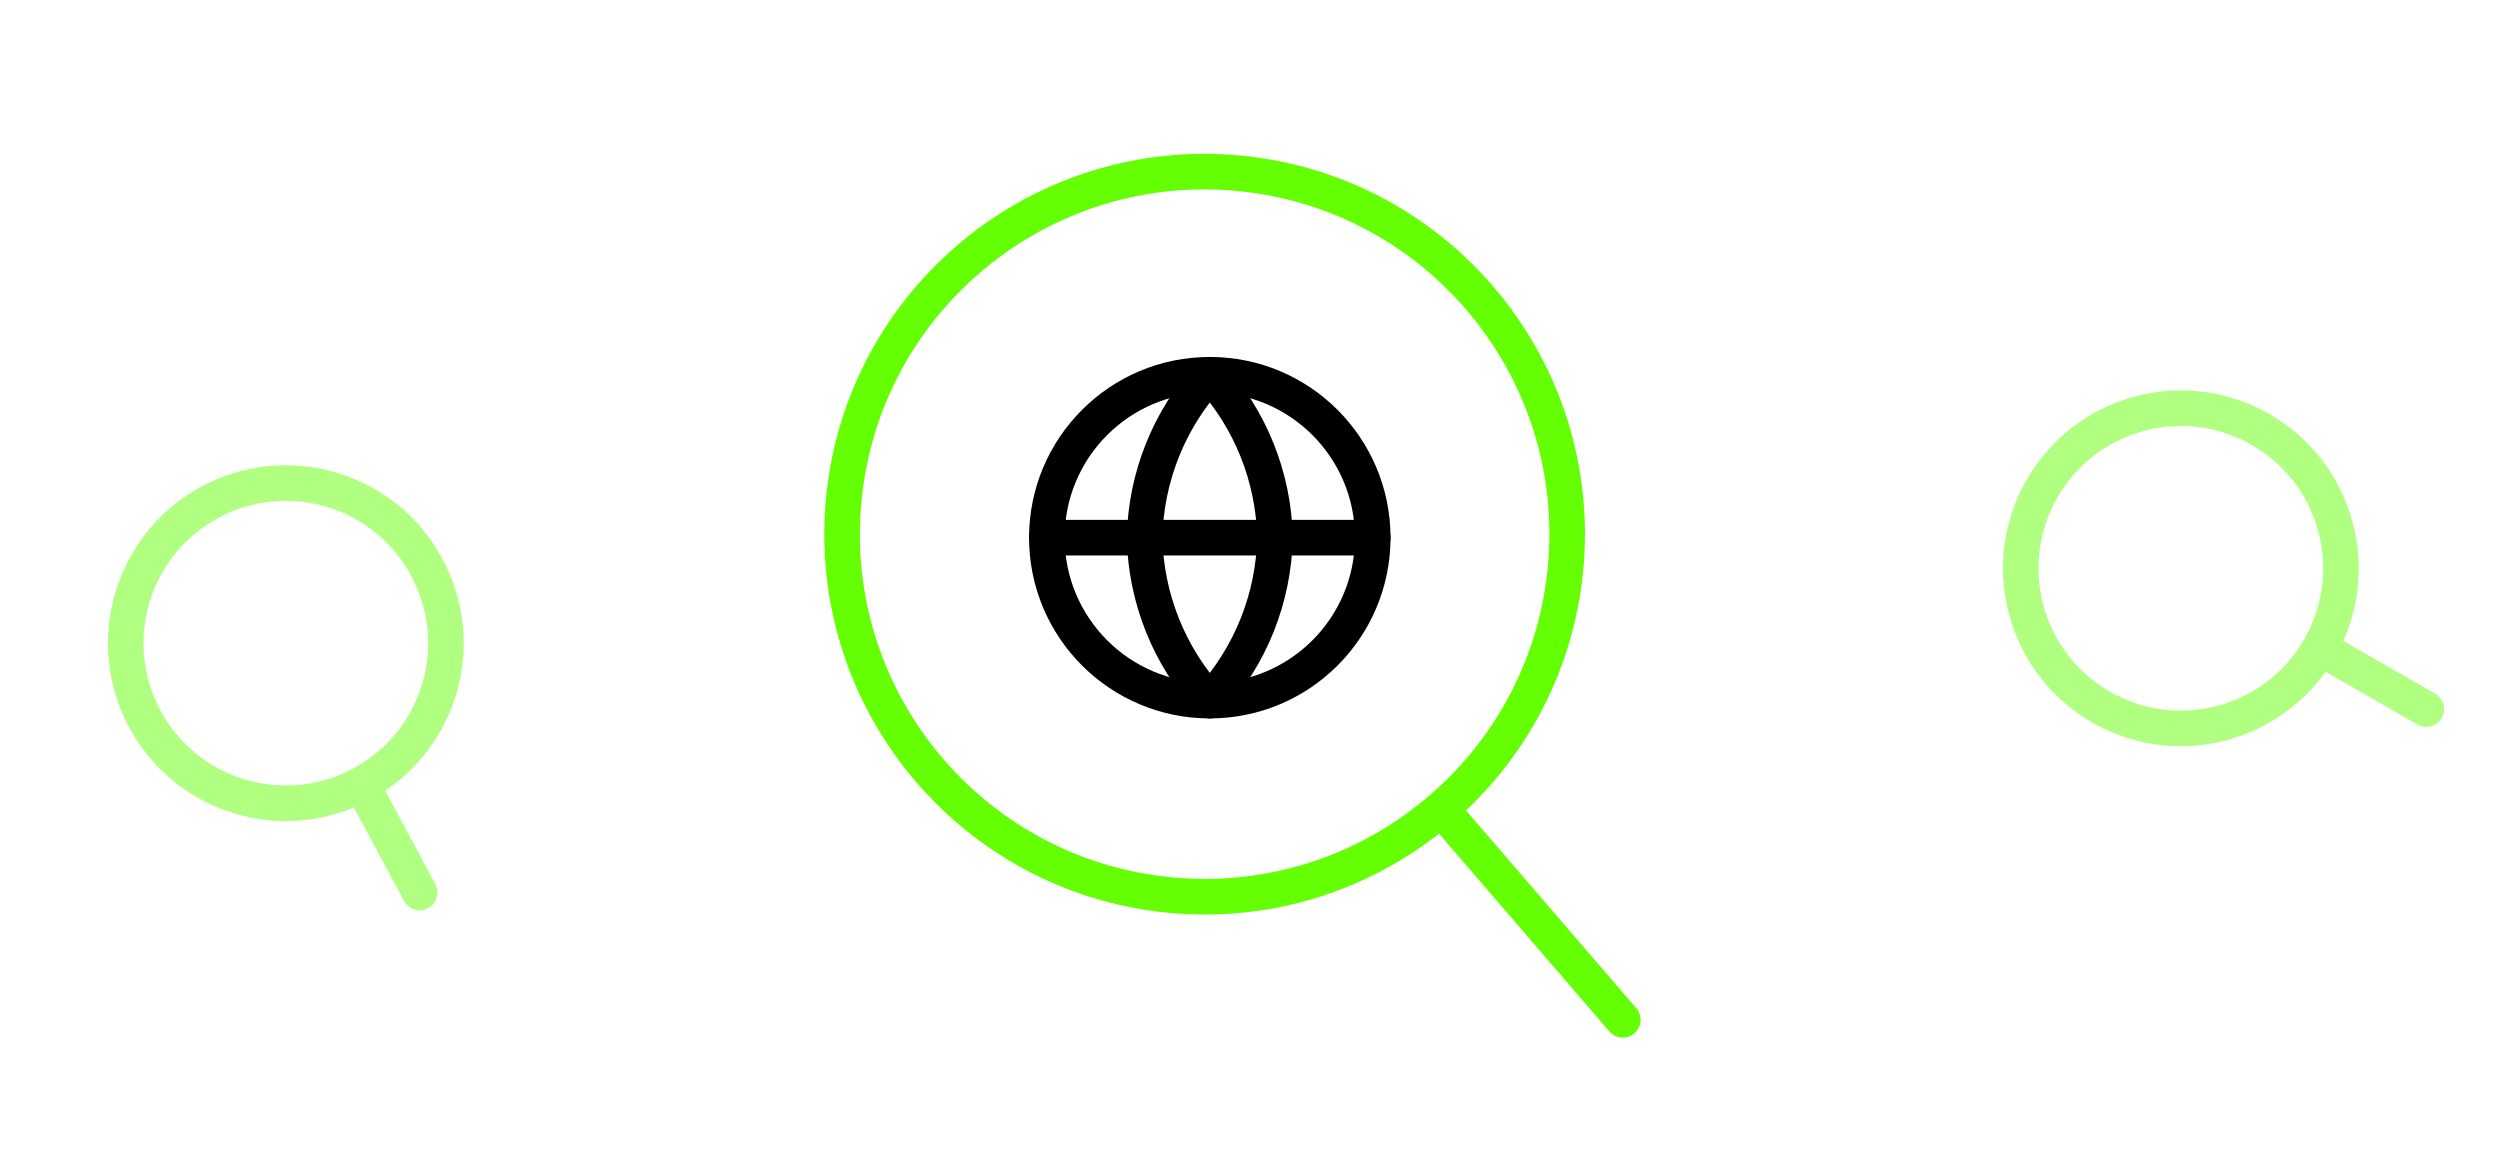 <svg width="281" height="131" viewBox="0 0 281 131" fill="none" xmlns="http://www.w3.org/2000/svg">
<path d="M182.405 114.625L161.99 90.919M161.99 90.919C169.892 84.114 175.199 74.294 176.036 63.073C177.71 40.631 160.874 21.08 138.431 19.406C115.989 17.732 96.439 34.568 94.765 57.011C93.091 79.453 109.927 99.003 132.369 100.677C143.59 101.514 154.088 97.724 161.99 90.919Z" stroke="#64FF03" stroke-width="4" stroke-linecap="round" stroke-linejoin="round"/>
<g opacity="0.5" clip-path="url(#clip0_159_807)">
<path d="M272.722 79.699L260.736 72.829M260.736 72.829C263.026 68.834 263.793 63.965 262.492 59.169C259.89 49.578 250.006 43.912 240.415 46.513C230.824 49.115 225.158 58.999 227.759 68.59C230.361 78.181 240.245 83.847 249.836 81.246C254.632 79.945 258.446 76.824 260.736 72.829Z" stroke="#64FF03" stroke-width="4" stroke-linecap="round" stroke-linejoin="round"/>
</g>
<g opacity="0.5" clip-path="url(#clip1_159_807)">
<path d="M47.171 100.318L40.637 88.146M40.637 88.146C44.695 85.968 47.921 82.242 49.355 77.484C52.223 67.969 46.834 57.931 37.32 55.063C27.805 52.195 17.767 57.584 14.899 67.099C12.031 76.614 17.419 86.652 26.934 89.52C31.692 90.954 36.58 90.324 40.637 88.146Z" stroke="#64FF03" stroke-width="4" stroke-linecap="round" stroke-linejoin="round"/>
</g>
<path d="M135.981 78.75C146.095 78.75 154.295 70.55 154.295 60.436C154.295 50.322 146.095 42.122 135.981 42.122C125.866 42.122 117.667 50.322 117.667 60.436C117.667 70.55 125.866 78.75 135.981 78.75Z" stroke="black" stroke-width="4" stroke-linecap="round" stroke-linejoin="round"/>
<path d="M117.667 60.435H154.295" stroke="black" stroke-width="4" stroke-linecap="round" stroke-linejoin="round"/>
<path d="M135.981 42.122C140.562 47.137 143.165 53.645 143.306 60.436C143.165 67.227 140.562 73.735 135.981 78.75C131.4 73.735 128.797 67.227 128.655 60.436C128.797 53.645 131.4 47.137 135.981 42.122V42.122Z" stroke="black" stroke-width="4" stroke-linecap="round" stroke-linejoin="round"/>
<defs>
<clipPath id="clip0_159_807">
<rect width="53.981" height="53.981" fill="white" transform="translate(214.77 46.477) rotate(-15.176)"/>
</clipPath>
<clipPath id="clip1_159_807">
<rect width="53.981" height="53.981" fill="white" transform="translate(15.578 41.463) rotate(16.773)"/>
</clipPath>
</defs>
</svg>
